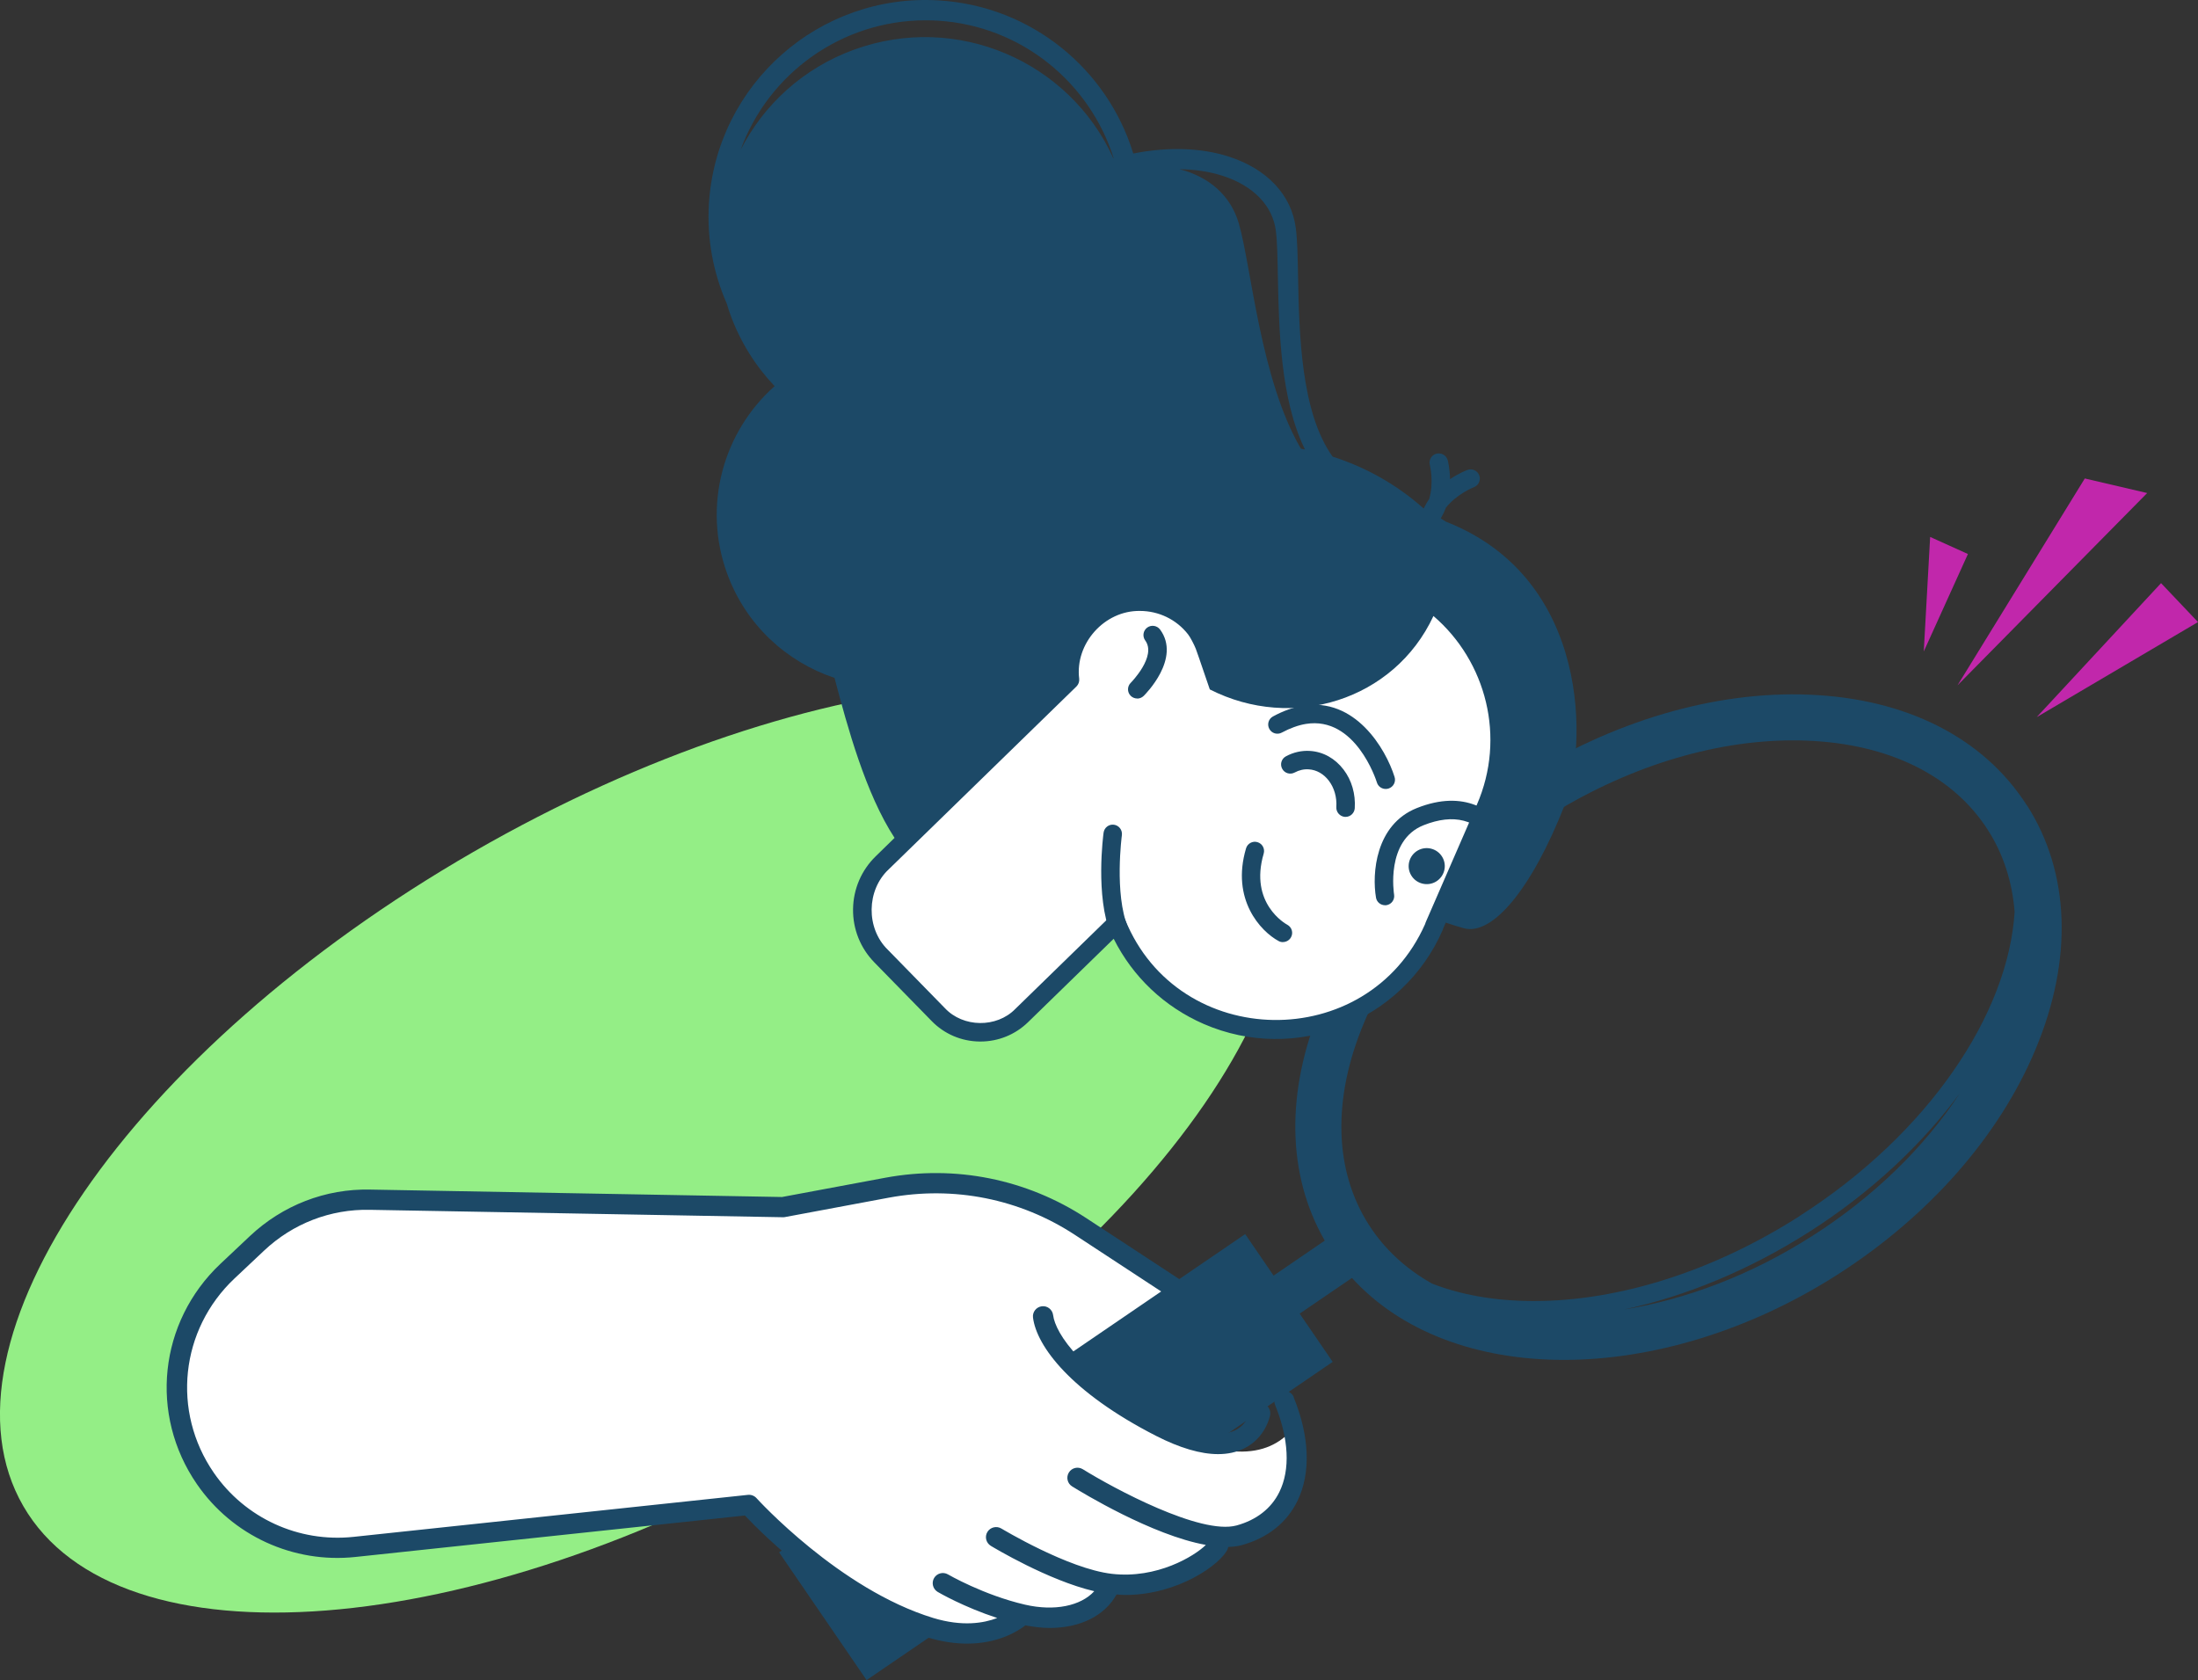 <svg width="225" height="172" viewBox="0 0 225 172" fill="none" xmlns="http://www.w3.org/2000/svg">
<rect x="0" y="0" width="225" height="172" fill="#333333" stroke="none"/>
<g clip-path="url(#clip0_2564_3024)">
<path d="M83.47 147.827C118.575 127.581 139.191 97.61 129.518 80.876C119.845 64.141 83.542 66.987 48.438 87.225C13.326 107.471 -7.29 137.449 2.383 154.183C12.056 170.918 48.359 168.072 83.463 147.834L83.47 147.827Z" fill="#94EE86"/>
<path d="M200.373 70.176L213.412 48.984L219.798 50.475L200.373 70.169V70.176Z" fill="#C127AB"/>
<path d="M208.488 73.416L221.218 59.699L225 63.684L208.488 73.416Z" fill="#C127AB"/>
<path d="M196.928 66.693L197.581 54.969L201.449 56.717L196.928 66.693Z" fill="#C127AB"/>
<path d="M124.072 134.346L111.098 125.839C104.977 121.826 97.535 120.335 90.338 121.675L80.177 123.567L37.904 122.808C33.612 122.729 29.457 124.341 26.336 127.28L23.308 130.132C17.424 135.686 16.462 144.695 21.055 151.352C24.477 156.305 30.326 158.999 36.318 158.361L76.696 154.061C76.696 154.061 85.243 163.579 95.268 166.632C101.475 168.524 104.711 165.292 104.711 165.292L124.079 134.353L124.072 134.346Z" fill="white"/>
<path d="M207.469 82.431C203.049 75.523 195.12 71.502 185.145 71.115C175.486 70.735 164.995 73.838 155.602 79.83C146.209 85.821 138.983 94.027 135.258 102.942C131.584 111.743 131.721 120.243 135.61 127.008L130.372 130.591L127.465 126.341L79.753 158.921L88.708 172L136.421 139.421L133.041 134.483L138.394 130.828C143.453 136.389 151.268 139.22 160.094 139.22C168.921 139.22 178.902 136.353 188.037 130.527C197.43 124.535 204.656 116.322 208.374 107.414C212.22 98.212 211.904 89.34 207.484 82.431H207.469ZM185.482 126.549C179.196 130.563 172.537 133.049 166.237 134.06C172.609 132.698 179.11 129.996 185.203 126.112C191.56 122.056 196.784 117.125 200.645 111.886C196.985 117.469 191.783 122.536 185.49 126.549H185.482ZM184.184 124.521C175.408 130.118 165.777 133.193 157.023 133.193C156.951 133.193 156.887 133.193 156.815 133.193C152.99 133.171 149.553 132.562 146.589 131.408C143.948 129.918 141.738 127.918 140.124 125.388C136.557 119.82 136.378 112.488 139.607 104.755C142.958 96.729 149.538 89.283 158.135 83.8C166.273 78.612 175.242 75.795 183.559 75.795C184.026 75.795 184.492 75.802 184.959 75.824C193.347 76.146 199.928 79.393 203.487 84.961C205.08 87.448 205.991 90.286 206.228 93.353C205.575 103.852 197.366 116.1 184.176 124.514L184.184 124.521Z" fill="#1C4967"/>
<path d="M132.317 146.329C132.553 146.071 133.874 151.69 132.252 154.162C129.052 159.064 125.621 157.28 125.621 157.28C125.621 157.28 121.854 163.751 113.817 162.239C113.1 162.11 111.614 166.453 104.28 165.815C102.759 165.686 101.231 169.291 93.179 166.346C81.117 161.938 74.78 152.098 74.78 152.098L105.084 130.161C105.084 130.161 109.016 140.89 115.834 144.709C125.37 150.056 129.755 149.203 132.317 146.322V146.329Z" fill="white"/>
<path d="M119.284 145.153C110.709 140.767 108.033 136.482 107.803 134.633C107.731 134.067 107.215 133.658 106.648 133.73C106.081 133.802 105.672 134.318 105.744 134.884C106.109 137.808 109.611 142.531 118.337 146.995C120.777 148.242 122.908 148.866 124.695 148.866C125.685 148.866 126.575 148.672 127.357 148.285C129.575 147.189 129.998 144.96 130.02 144.867C130.12 144.301 129.747 143.763 129.187 143.663C128.62 143.555 128.082 143.935 127.982 144.494C127.982 144.509 127.716 145.791 126.446 146.422C124.896 147.182 122.427 146.745 119.292 145.139L119.284 145.153Z" fill="#1C4967"/>
<path d="M132.445 143.033C132.23 142.502 131.62 142.251 131.089 142.466C130.558 142.681 130.307 143.291 130.522 143.821C131.936 147.282 132.094 150.457 130.96 152.751C130.135 154.428 128.62 155.61 126.582 156.169C122.901 157.172 113.974 152.356 110.846 150.414C110.358 150.113 109.719 150.257 109.418 150.744C109.116 151.231 109.26 151.869 109.748 152.17C110.731 152.779 117.928 157.172 123.439 158.161C122.263 159.315 118.431 161.652 113.817 161.121C109.324 160.598 102.579 156.52 102.507 156.484C102.019 156.191 101.381 156.341 101.079 156.828C100.778 157.316 100.936 157.954 101.424 158.255C101.689 158.412 107.294 161.795 112.015 162.899C110.645 164.404 107.947 164.977 104.918 164.275C100.685 163.293 97.075 161.2 97.039 161.179C96.544 160.892 95.913 161.057 95.618 161.551C95.331 162.046 95.496 162.676 95.984 162.97C96.114 163.049 98.661 164.525 102.084 165.643C100.685 166.181 98.503 166.539 95.54 165.643C85.924 162.712 77.528 153.467 77.442 153.374C77.219 153.123 76.882 153.001 76.559 153.037L36.181 157.337C30.569 157.932 25.094 155.424 21.886 150.773C17.559 144.495 18.449 136.131 23.996 130.892L27.024 128.04C29.966 125.266 33.82 123.769 37.86 123.855L80.133 124.614C80.198 124.614 80.276 124.614 80.341 124.6L91.004 122.608C97.642 121.382 104.416 122.729 110.056 126.435L123.475 135.235C123.956 135.551 124.595 135.414 124.91 134.934C125.226 134.454 125.09 133.816 124.609 133.501L111.19 124.7C105.091 120.708 97.786 119.239 90.617 120.572L80.054 122.543L37.888 121.783C33.317 121.683 28.933 123.389 25.589 126.535L22.561 129.387C16.26 135.336 15.248 144.824 20.164 151.948C23.802 157.223 30.031 160.075 36.389 159.394L76.251 155.151C78.016 157.022 85.795 164.841 94.922 167.621C96.444 168.087 97.8 168.266 98.998 168.266C102.134 168.266 104.136 167.034 104.969 166.396C105.823 166.561 106.662 166.661 107.459 166.661C110.566 166.661 113.085 165.421 114.297 163.235C114.592 163.257 114.886 163.286 115.173 163.286C120.655 163.286 125.004 160.096 125.671 158.584C125.707 158.505 125.707 158.441 125.729 158.369C126.216 158.355 126.69 158.298 127.113 158.183C129.74 157.459 131.713 155.904 132.804 153.675C134.203 150.837 134.067 147.06 132.424 143.04L132.445 143.033Z" fill="#1C4967"/>
<path d="M148.032 53.42C147.86 53.299 147.666 53.191 147.486 53.077C147.687 52.718 147.867 52.36 147.996 51.994C149.13 50.561 150.816 49.902 150.866 49.88C151.354 49.701 151.605 49.156 151.426 48.669C151.247 48.182 150.708 47.931 150.213 48.11C150.134 48.139 149.359 48.432 148.434 49.056C148.412 47.974 148.218 47.193 148.197 47.121C148.068 46.619 147.551 46.318 147.041 46.447C146.539 46.576 146.238 47.092 146.367 47.601C146.367 47.623 146.812 49.357 146.295 51.099C146.087 51.385 145.908 51.708 145.743 52.044C145.721 52.037 145.707 52.023 145.685 52.016C142.951 49.586 139.779 47.823 136.414 46.748C133.149 42.197 132.991 34.092 132.876 28.258C132.84 26.28 132.805 24.575 132.647 23.356C132.209 19.952 129.697 17.279 125.743 16.018C123.024 15.15 119.644 14.993 116.006 15.717C113.379 7.117 105.622 0.624 96.114 0.043C83.872 -0.716 73.316 8.636 72.57 20.855C72.348 24.474 73.022 27.943 74.386 31.053C74.5 31.44 74.63 31.827 74.766 32.214C75.792 35.031 77.356 37.489 79.294 39.532C74.048 44.19 71.888 51.736 74.436 58.724C76.352 63.977 80.507 67.754 85.429 69.402C86.75 74.44 88.623 81.27 91.572 85.778L89.649 87.656C88.178 89.089 87.352 91.01 87.324 93.067C87.295 95.123 88.077 97.066 89.512 98.535L95.368 104.526C96.667 105.859 98.41 106.604 100.276 106.626H100.362C102.192 106.626 103.922 105.924 105.235 104.648L114.004 96.105C115.956 100.004 119.185 103.071 123.218 104.827C132.618 108.912 143.59 104.591 147.687 95.202C147.709 95.145 147.73 95.088 147.745 95.03L147.996 94.45C148.613 94.665 149.237 94.865 149.862 95.03C152.71 95.797 156.729 91.203 160.202 82.338C162.441 76.626 162.965 59.283 148.032 53.413V53.42ZM125.126 17.988C128.277 18.992 130.271 21.041 130.602 23.614C130.745 24.718 130.774 26.373 130.81 28.294C130.917 33.698 131.068 40.907 133.587 46.017C133.45 45.989 133.314 45.96 133.17 45.938C129.016 38.851 128.09 27.269 126.813 22.876C125.973 19.988 123.741 18.089 120.742 17.322C122.335 17.343 123.82 17.573 125.126 17.988ZM87.431 5.081C82.193 6.988 78.16 10.743 75.814 15.344C78.648 7.547 86.147 2.079 94.751 2.079C95.16 2.079 95.576 2.093 95.992 2.114C104.567 2.638 111.571 8.471 114.004 16.204C113.997 16.204 113.989 16.204 113.975 16.211C109.447 6.235 97.915 1.269 87.439 5.081H87.431Z" fill="#1C4967"/>
<path d="M146.74 63.053C142.721 71.71 132.302 74.892 123.842 70.578C123.748 70.334 122.586 66.865 122.406 66.414C122.227 65.962 121.84 65.224 121.624 64.952C120.419 63.397 118.582 62.544 116.694 62.544C113.056 62.486 110.021 65.891 110.473 69.495C110.502 69.782 110.401 70.069 110.193 70.276L92.698 87.319L90.969 89.003C88.687 91.132 88.637 95.03 90.868 97.216L96.724 103.207C98.59 105.207 102.02 105.243 103.921 103.301L113.645 93.826C114.097 93.36 114.944 93.54 115.173 94.141C120.648 107.629 139.973 107.909 145.879 94.607C145.893 94.5 146.18 93.883 146.223 93.776L151.182 82.381C154.174 75.508 152.151 67.704 146.733 63.06L146.74 63.053Z" fill="white"/>
<path d="M114.592 96.256C114.219 96.256 113.867 96.034 113.716 95.668C112.109 91.734 112.934 85.506 112.97 85.241C113.042 84.725 113.515 84.359 114.032 84.431C114.549 84.502 114.907 84.975 114.843 85.492C114.836 85.549 114.046 91.49 115.467 94.951C115.661 95.432 115.431 95.984 114.951 96.177C114.836 96.227 114.714 96.249 114.592 96.249V96.256Z" fill="#1C4967"/>
<path d="M141.846 80.769C141.444 80.769 141.071 80.511 140.949 80.109C140.863 79.83 138.739 73.294 133.68 74.111C132.898 74.24 132.065 74.541 131.211 75C130.752 75.25 130.178 75.078 129.934 74.62C129.683 74.161 129.855 73.588 130.314 73.344C131.355 72.778 132.381 72.412 133.378 72.248C138.71 71.366 141.846 76.634 142.757 79.543C142.915 80.038 142.635 80.568 142.14 80.726C142.047 80.754 141.954 80.769 141.86 80.769H141.846Z" fill="#1C4967"/>
<path d="M131.326 96.45C131.175 96.45 131.017 96.414 130.881 96.335C129.051 95.346 126.001 92.093 127.551 86.854C127.695 86.352 128.226 86.065 128.721 86.216C129.223 86.366 129.503 86.889 129.36 87.384C127.853 92.487 131.613 94.587 131.778 94.672C132.237 94.923 132.409 95.49 132.158 95.948C131.986 96.263 131.663 96.443 131.326 96.443V96.45Z" fill="#1C4967"/>
<path d="M116.414 71.509C116.17 71.509 115.926 71.416 115.74 71.23C115.374 70.857 115.381 70.262 115.754 69.897C115.783 69.868 118.424 67.188 117.232 65.568C116.924 65.145 117.017 64.558 117.433 64.25C117.857 63.941 118.445 64.035 118.754 64.45C120.928 67.41 117.232 71.087 117.074 71.244C116.888 71.423 116.651 71.517 116.414 71.517V71.509Z" fill="#1C4967"/>
<path d="M145.118 87.075C144.236 87.591 143.934 88.724 144.451 89.598C144.968 90.48 146.101 90.773 146.977 90.265C147.86 89.749 148.161 88.616 147.644 87.742C147.128 86.86 145.994 86.567 145.118 87.075Z" fill="#1C4967"/>
<path d="M137.741 83.628C137.741 83.628 137.698 83.628 137.677 83.628C137.16 83.592 136.765 83.141 136.794 82.625C136.859 81.621 136.586 80.661 136.026 79.923C135.495 79.228 134.77 78.812 133.974 78.762C133.479 78.726 132.984 78.841 132.532 79.084C132.072 79.335 131.498 79.163 131.254 78.705C131.003 78.246 131.175 77.673 131.635 77.429C132.402 77.013 133.256 76.82 134.103 76.877C135.452 76.963 136.665 77.644 137.533 78.783C138.373 79.88 138.775 81.292 138.681 82.747C138.645 83.241 138.236 83.628 137.741 83.628Z" fill="#1C4967"/>
<path d="M141.781 92.673C141.329 92.673 140.927 92.35 140.855 91.891C140.439 89.462 140.783 84.417 145.039 82.725C149.961 80.769 152.903 83.019 154.496 85.255C154.798 85.678 154.697 86.266 154.274 86.574C153.851 86.875 153.262 86.775 152.954 86.352C151.181 83.865 148.82 83.256 145.727 84.481C141.809 86.036 142.699 91.519 142.706 91.576C142.793 92.092 142.448 92.579 141.939 92.665C141.888 92.673 141.831 92.68 141.781 92.68V92.673Z" fill="#1C4967"/>
</g>
<defs>
<clipPath id="clip0_2564_3024">
<rect width="225" height="172" fill="white"/>
</clipPath>
</defs>
</svg>
